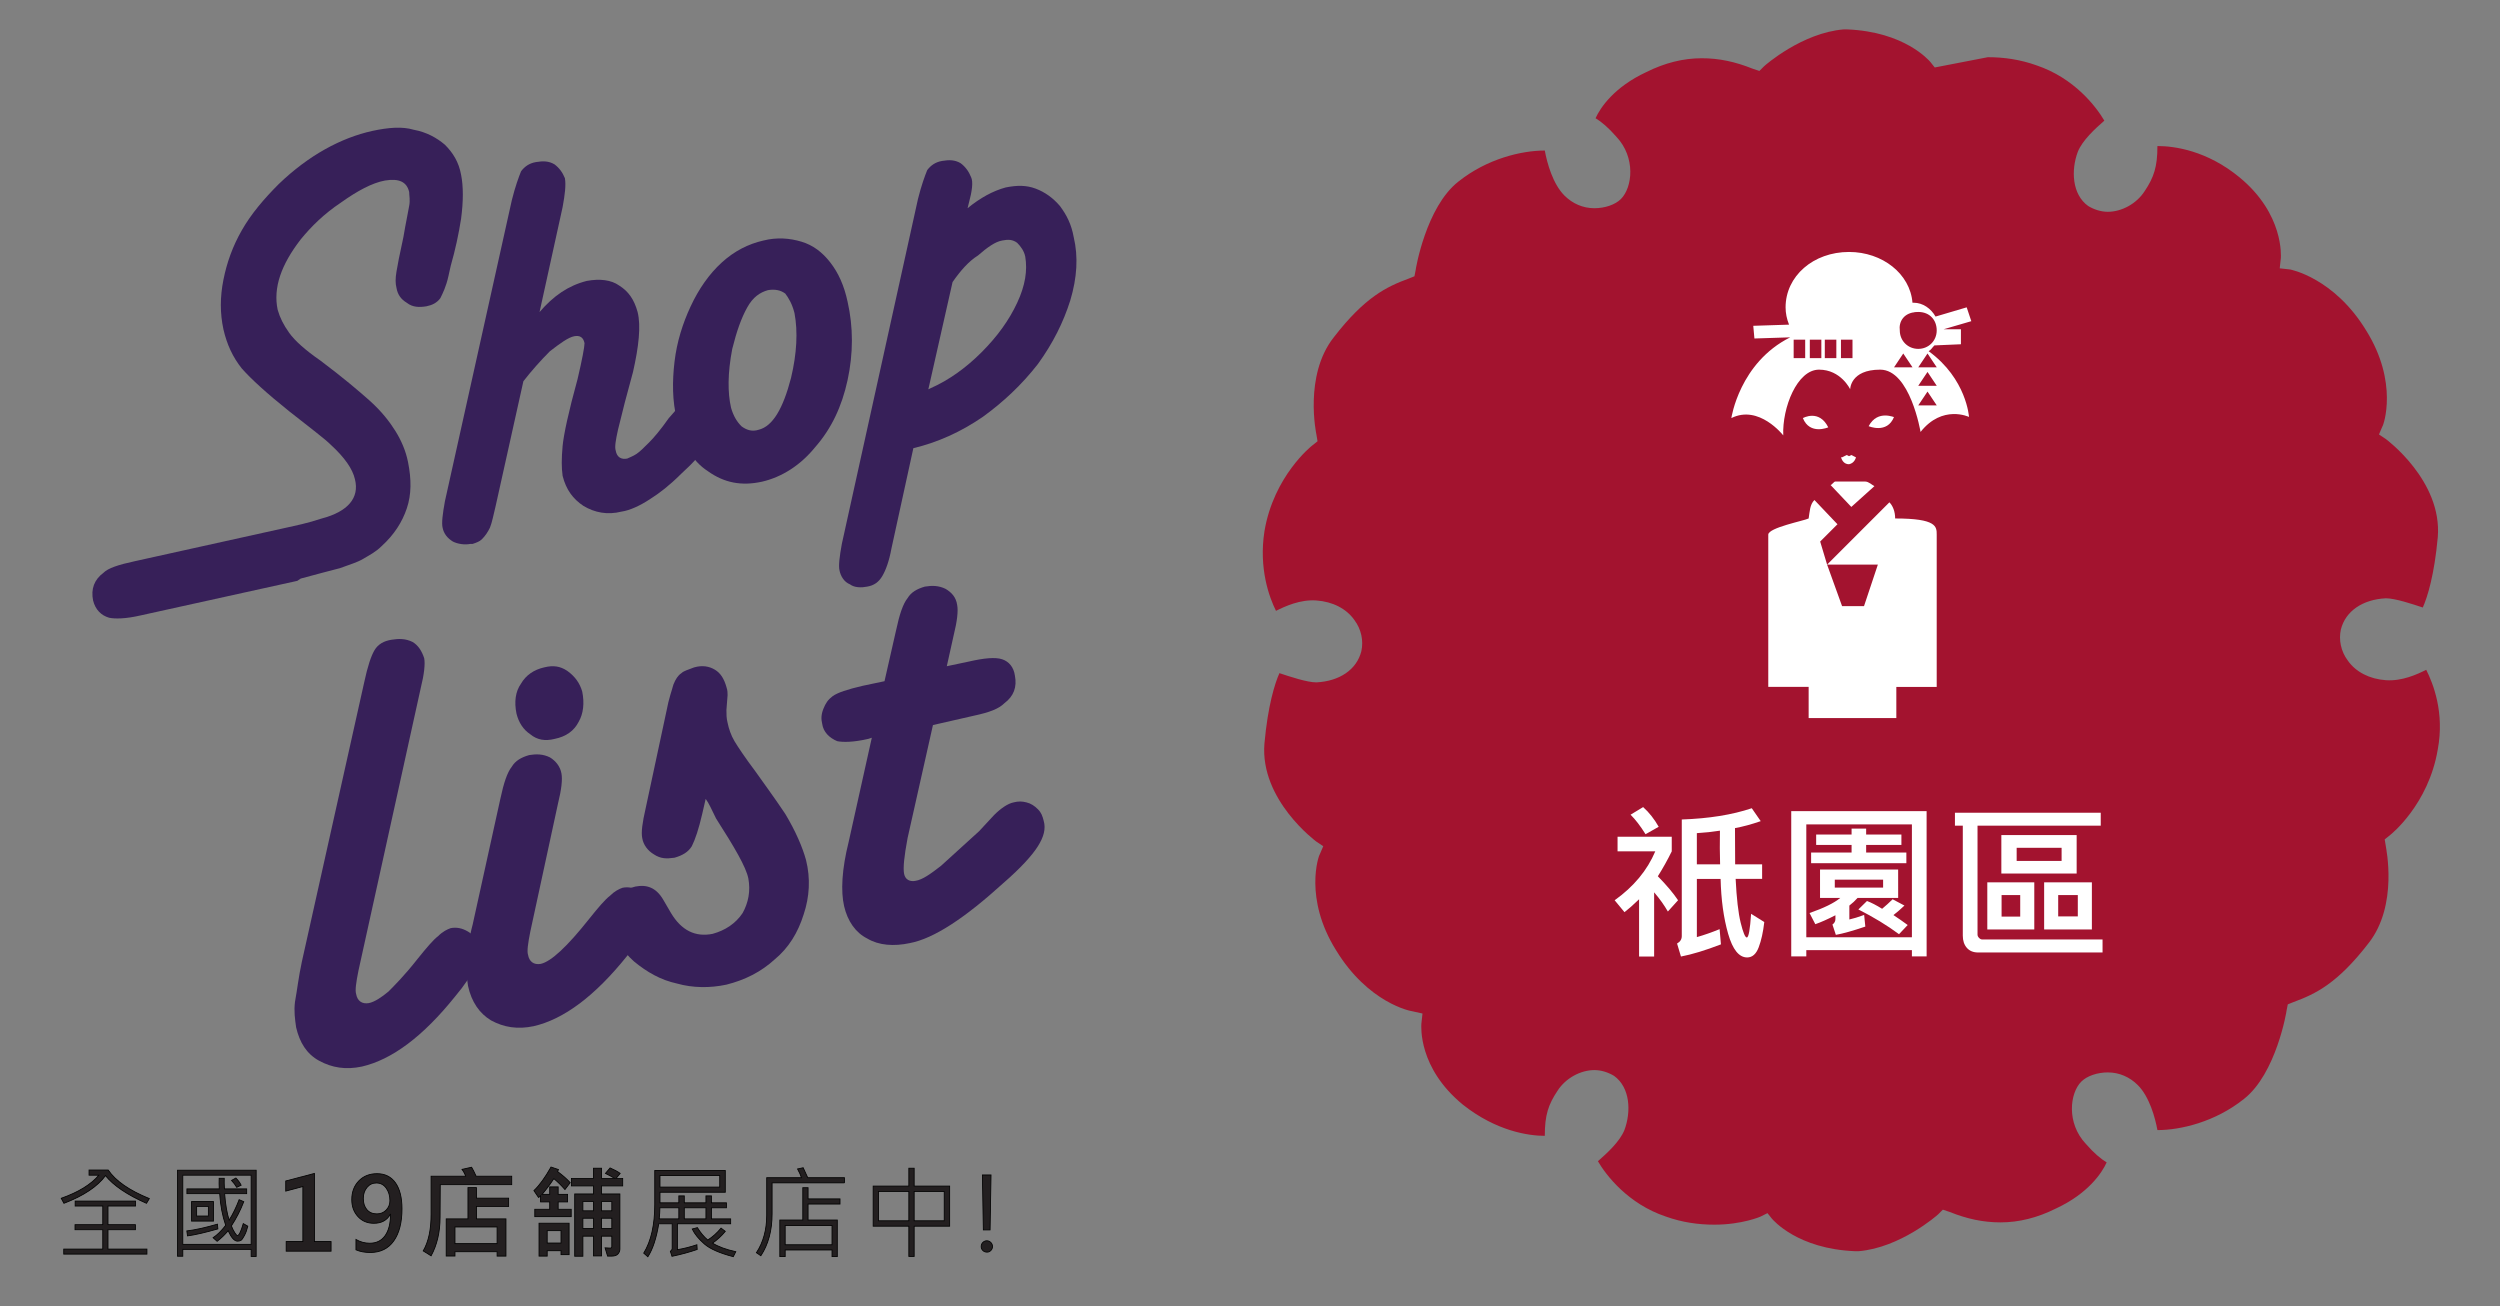 <?xml version="1.0" encoding="utf-8"?>
<!-- Generator: Adobe Illustrator 16.0.0, SVG Export Plug-In . SVG Version: 6.00 Build 0)  -->
<!DOCTYPE svg PUBLIC "-//W3C//DTD SVG 1.1//EN" "http://www.w3.org/Graphics/SVG/1.1/DTD/svg11.dtd">
<svg version="1.1" id="Layer_1" xmlns="http://www.w3.org/2000/svg" xmlns:xlink="http://www.w3.org/1999/xlink" x="0px" y="0px"
	 width="595.279px" height="311px" viewBox="0 0 595.279 311" enable-background="new 0 0 595.279 311" xml:space="preserve">
<rect x="0" y="0" width="595.279" height="311" fill="#808080" stroke="none"/>
<g id="XMLID_88_">
	<path id="XMLID_89_" fill="#372059" d="M32.053,133.639l35.986-7.966c2.472-0.55,5.219-1.099,8.516-2.198
		c6.318-1.648,9.065-4.945,7.966-9.34c-0.549-2.473-2.472-5.219-5.769-8.241c-1.373-1.374-4.67-3.846-9.892-7.966
		c-5.493-4.395-9.063-7.691-11.263-10.164c-2.197-2.747-3.57-5.77-4.396-9.34c-0.823-3.846-0.823-7.691,0-11.813
		c0.823-4.121,2.196-7.966,4.396-11.813c2.198-3.846,5.22-7.417,8.791-10.988c7.143-6.868,14.834-10.988,22.251-12.636
		c3.846-0.824,7.142-1.099,9.889-0.275c3.022,0.55,5.494,1.923,7.417,3.571c1.925,1.923,3.297,4.12,3.848,7.143
		c0.55,2.746,0.55,6.317,0,10.438c-0.551,3.571-1.373,7.417-2.474,11.263l-0.55,2.473c-0.549,2.472-1.373,4.121-1.923,5.219
		c-0.824,1.099-1.923,1.648-3.296,1.923c-1.648,0.274-3.297,0.274-4.67-0.824c-1.374-0.823-2.198-1.923-2.475-3.571
		c-0.272-1.099-0.272-2.197,0-3.846l0.552-3.021l1.099-5.219c0.549-3.297,1.099-5.77,1.373-7.418c0.274-1.373,0-2.472,0-3.296
		c-0.549-2.472-2.472-3.296-5.769-2.747c-3.021,0.549-6.595,2.473-10.438,5.219c-4.121,2.748-7.143,5.77-9.615,8.791
		c-4.67,6.043-6.593,11.539-5.493,16.758c0.551,1.923,1.373,3.57,2.746,5.494c1.374,1.922,3.849,4.121,7.417,6.593
		c5.494,4.12,9.343,7.417,11.813,9.614c2.747,2.473,4.67,4.944,6.044,7.143c1.373,2.197,2.472,4.67,3.021,7.417
		c0.824,4.121,0.824,7.692-0.272,10.987c-1.102,3.297-3.022,6.318-6.044,9.065c-1.373,1.374-3.021,2.198-4.396,3.022
		c-1.373,0.824-3.296,1.374-5.494,2.196c-2.195,0.551-5.219,1.374-9.34,2.474l-0.821,0.549l-37.36,8.241
		c-3.57,0.824-6.043,0.824-7.417,0.549c-1.923-0.549-3.296-1.923-3.846-4.121c-0.551-2.747,0.273-4.945,2.473-6.593
		C25.734,135.285,28.208,134.463,32.053,133.639z"/>
	<path id="XMLID_91_" fill="#372059" d="M133.967,49.305l-5.493,24.998c3.296-3.846,6.867-6.318,11.263-7.417
		c3.021-0.55,5.771-0.274,7.691,1.099c2.197,1.374,3.571,3.297,4.396,6.318c0.824,3.296,0.274,8.24-1.1,14.285l-1.923,7.142
		l-1.647,6.593c-0.55,2.473-0.822,4.12-0.55,4.944c0.274,1.647,1.374,2.198,2.747,1.923c0.55-0.273,1.373-0.549,2.197-1.099
		c0.824-0.55,1.646-1.374,3.021-2.747c1.101-1.1,2.747-3.021,4.67-5.77c2.197-2.473,3.57-4.121,4.396-4.945
		c0.825-0.823,1.923-1.098,2.747-1.373c1.374-0.274,2.473,0,3.569,0.549c1.101,0.824,1.925,1.648,2.198,3.021
		c0.549,2.197-0.55,4.67-2.747,7.967c-2.196,3.021-4.396,5.494-7.143,7.966c-2.747,2.747-5.22,4.67-7.417,6.043
		c-2.475,1.647-4.944,2.747-6.867,3.022c-3.297,0.823-6.318,0.273-9.065-1.375c-2.473-1.647-4.119-3.846-4.943-7.143
		c-0.274-1.923-0.274-4.121,0-7.143c0.273-2.746,1.374-7.965,3.569-15.933c1.101-4.67,1.648-7.692,1.648-8.516
		c-0.274-1.374-1.099-1.923-2.473-1.648c-1.373,0.274-3.296,1.648-5.771,3.571c-2.197,2.197-4.396,4.67-6.316,7.143l-6.595,29.668
		c-0.549,2.196-0.822,3.846-1.373,5.219c-0.55,1.099-1.099,1.923-1.923,2.746c-0.55,0.55-1.374,0.824-2.197,1.1h-0.55
		c-1.374,0.275-3.021,0-4.121-0.549c-1.373-0.824-2.195-1.924-2.472-3.297c-0.275-1.098,0-3.295,0.549-6.317l15.935-71.696
		c0.822-3.297,1.646-5.494,2.196-6.869c0.824-1.099,1.925-1.922,3.571-2.196c1.647-0.275,3.021-0.275,4.396,0.549
		c1.1,0.823,1.923,1.923,2.473,3.296C134.792,44.084,134.517,46.283,133.967,49.305z"/>
	<path id="XMLID_93_" fill="#372059" d="M161.164,99.85c-1.101-4.395-1.101-9.064-0.552-13.734c0.552-4.67,1.923-9.065,3.848-13.187
		c1.923-4.12,4.396-7.69,7.417-10.438c3.021-2.746,6.316-4.396,9.89-5.219c3.296-0.824,6.318-0.549,9.065,0.274
		c2.745,0.823,4.942,2.473,6.865,4.944c1.925,2.473,3.297,5.494,4.12,9.34c1.374,6.043,1.374,12.363,0,18.681
		c-1.373,6.317-3.846,11.538-7.689,15.933c-3.571,4.396-7.968,7.144-12.638,8.241c-4.943,1.099-9.063,0.274-12.909-2.472
		C164.734,109.74,162.536,105.619,161.164,99.85z M174.074,97.103c0.551,1.923,1.373,3.297,2.474,4.396
		c1.099,0.824,2.473,1.375,4.121,0.824c3.296-0.824,5.769-4.945,7.689-12.361c1.373-5.77,1.648-10.988,0.824-15.383
		c-0.55-2.198-1.374-3.571-2.198-4.67c-1.099-0.824-2.472-1.1-4.12-0.824c-1.923,0.549-3.569,1.647-4.942,4.121
		c-1.374,2.472-2.475,5.494-3.571,9.889C173.25,88.861,173.25,93.531,174.074,97.103z"/>
	<path id="XMLID_96_" fill="#372059" d="M230.662,48.48l-0.274,1.1c3.021-2.473,6.044-4.121,9.063-4.944
		c2.747-0.55,4.944-0.55,7.145,0.274c2.197,0.823,4.12,2.197,5.769,4.121c1.648,2.197,2.747,4.395,3.296,7.416
		c1.101,4.67,0.824,9.615-0.822,15.109c-1.647,5.219-4.12,10.164-7.691,15.107c-3.846,4.945-8.241,9.065-13.186,12.637
		c-5.222,3.57-10.714,6.043-16.482,7.417l-5.219,23.899c-0.55,3.021-1.374,5.22-2.198,6.593c-0.824,1.373-1.923,2.196-3.571,2.472
		c-1.373,0.275-3.021,0.275-4.118-0.549c-1.374-0.549-2.197-1.923-2.475-3.296c-0.272-1.1,0-3.296,0.55-6.318l18.131-82.136
		c0.823-3.297,1.647-5.494,2.197-6.868c0.824-1.099,1.923-1.923,3.571-2.198c1.646-0.275,3.021-0.275,4.395,0.549
		c1.102,0.824,1.925,1.924,2.475,3.297C231.762,43.262,231.486,45.459,230.662,48.48z M226.816,67.16l-5.769,25.547l0.55-0.274
		c4.395-1.923,8.516-4.944,12.087-8.517c3.846-3.846,6.593-7.69,8.516-11.812c1.925-4.121,2.474-7.692,1.925-10.987
		c-0.274-1.375-1.101-2.473-1.925-3.297c-1.099-0.824-2.196-0.824-3.569-0.549c-1.648,0.273-3.571,1.648-5.771,3.571
		C230.662,62.216,228.739,64.412,226.816,67.16z"/>
	<path id="XMLID_99_" fill="#372059" d="M71.885,228.961l14.834-66.479c0.824-3.848,1.646-6.317,2.472-7.691
		c0.824-1.373,2.198-2.197,4.121-2.473c1.648-0.274,3.296-0.274,4.944,0.549c1.374,0.824,2.195,2.198,2.747,3.847
		c0.272,1.375,0,3.847-0.824,7.144l-14.834,67.307c-0.549,2.743-0.824,4.67-0.549,5.49c0.272,1.647,1.373,2.477,3.021,2.197
		c1.373-0.274,3.021-1.373,4.67-2.746c1.373-1.375,3.848-3.847,6.867-7.689c2.198-2.746,3.846-4.673,4.945-5.494
		c1.099-1.102,2.197-1.646,3.021-1.922c1.373-0.273,2.747,0,4.12,0.82c1.374,0.824,2.198,1.923,2.475,3.57
		c0.55,2.748-1.101,6.594-5.494,11.813c-7.691,9.612-15.108,15.106-22.251,16.758c-3.848,0.824-7.145,0.271-10.164-1.375
		c-3.021-1.646-4.67-4.396-5.494-7.965c-0.274-1.927-0.549-3.849-0.274-6.045C70.786,235.553,71.061,232.807,71.885,228.961z"/>
	<path id="XMLID_101_" fill="#372059" d="M112.541,220.17l6.594-29.943c0.823-3.846,1.646-6.313,2.746-7.688
		c0.824-1.373,2.198-2.197,4.121-2.746c1.646-0.275,3.296-0.275,4.942,0.549c1.374,0.824,2.475,2.197,2.747,3.846
		c0.274,1.373,0,3.848-0.824,7.146l-6.593,30.489c-0.549,2.746-0.824,4.673-0.549,5.494c0.274,1.648,1.373,2.476,3.021,2.197
		c2.473-0.549,6.316-4.121,11.535-10.713c2.198-2.748,3.848-4.67,4.945-5.494c1.099-1.1,2.197-1.646,3.021-1.924
		c1.373-0.273,2.746,0,4.118,0.824c1.374,0.818,2.198,1.924,2.475,3.566c0.55,2.746-1.101,6.596-5.494,11.813
		c-7.691,9.608-15.108,15.104-22.251,16.756c-3.846,0.824-7.144,0.275-10.164-1.372c-2.747-1.648-4.67-4.396-5.494-8.242
		c-0.272-1.922-0.549-3.847-0.272-6.314C111.441,225.938,111.717,223.189,112.541,220.17z M138.638,164.68
		c0.549,2.748,0.274,5.219-0.824,7.145c-1.1,2.195-3.021,3.568-5.77,4.119c-2.197,0.551-4.12,0.273-5.771-1.1
		c-1.646-1.098-2.747-2.746-3.296-4.945c-0.55-2.746-0.273-5.219,1.099-7.141c1.101-1.924,3.021-3.297,5.494-3.846
		c2.197-0.553,3.848-0.275,5.494,0.822C136.989,161.107,138.088,162.758,138.638,164.68z"/>
	<path id="XMLID_104_" fill="#372059" d="M168.03,190.227l-0.822,3.571c-0.824,3.565-1.648,6.043-2.474,7.688
		c-0.824,1.373-2.198,2.197-4.121,2.746c-1.923,0.273-3.296,0.273-4.942-0.817c-1.374-0.824-2.475-2.199-2.747-3.853
		c-0.274-1.373,0-3.565,0.824-7.143l4.942-23.074c0.55-3.021,1.374-5.221,1.648-6.318c0.549-1.373,1.099-2.192,1.923-2.744
		c0.549-0.551,1.646-0.821,3.021-1.37c1.925-0.556,3.571-0.274,4.944,0.549c1.374,0.824,2.198,2.192,2.747,4.121
		c0.275,0.819,0.275,1.373,0.275,1.922l-0.275,3.569c0,1.101,0,1.925,0.275,3.021c0.272,1.371,0.822,3.02,1.646,4.395
		c0.824,1.373,2.473,3.849,4.945,7.146c1.923,2.745,4.396,6.043,7.142,10.163c2.475,4.121,4.121,7.968,4.945,10.988
		c1.099,4.396,0.824,8.789-0.55,12.907c-1.373,4.396-3.571,7.97-6.867,10.716c-3.297,3.021-7.145,4.942-11.538,6.045
		c-3.846,0.821-7.966,0.821-11.813-0.274c-3.846-0.824-7.143-2.746-10.162-5.22c-2.747-2.476-4.672-5.224-5.222-8.519
		c-0.549-2.473-0.272-4.396,0.824-6.045c1.099-1.646,2.473-2.746,4.67-3.295c2.747-0.551,4.944,0.271,6.593,3.021l1.924,3.297
		c2.474,4.119,5.77,5.769,9.891,4.94c3.021-0.821,5.494-2.473,7.143-4.94c1.373-2.476,1.923-5.224,1.373-8.241
		c-0.55-2.746-3.296-7.416-7.689-14.285C169.404,192.698,168.854,191.325,168.03,190.227z"/>
	<path id="XMLID_106_" fill="#372059" d="M231.762,170.448l-9.615,2.196l-6.043,26.92c-0.824,4.396-1.099,7.145-0.824,8.52
		c0.274,1.373,1.373,1.922,2.747,1.646c1.648-0.272,3.571-1.646,6.043-3.57c2.747-2.473,5.771-5.219,9.065-8.239l3.571-3.849
		c1.646-1.646,3.296-2.746,4.67-3.021c1.099-0.273,1.923-0.273,3.021,0c1.101,0.274,1.923,0.824,2.747,1.647
		c0.824,0.823,1.099,1.647,1.374,2.747c0.549,1.924,0,3.848-1.374,6.044c-1.373,2.196-4.12,5.22-8.241,8.79
		c-9.063,8.24-16.479,13.188-22.251,14.283c-3.846,0.824-7.417,0.551-10.164-1.099c-2.746-1.373-4.67-4.121-5.493-7.69
		c-0.822-3.57-0.55-8.791,1.101-15.385l5.494-24.724l-0.824,0.271c-3.571,0.824-6.044,0.824-7.417,0.549
		c-1.923-0.818-3.297-2.191-3.571-4.116c-0.272-1.103-0.272-2.196,0.274-3.569c0.55-1.373,1.099-2.195,2.198-3.021
		c1.099-0.822,3.568-1.646,7.142-2.473l5.22-1.101l2.747-12.089c0.824-3.846,1.648-6.317,2.747-7.69
		c0.824-1.374,2.197-2.198,4.12-2.747c1.648-0.275,3.297-0.275,4.945,0.549c1.373,0.824,2.472,1.923,2.747,3.846
		c0.272,1.374,0,3.847-0.824,7.144l-1.648,7.417l5.221-1.101c3.569-0.824,6.316-1.1,7.967-0.551
		c1.647,0.551,2.747,1.926,3.021,3.849c0.55,2.748-0.272,4.942-2.472,6.594C237.805,168.801,235.607,169.625,231.762,170.448z"/>
</g>
<g id="XMLID_63_">
	<path id="XMLID_64_" fill="#A3132F" d="M460.688,16.065l-1.101-1.374C459.313,14.418,453.544,7.55,439.81,7h-0.822
		c-9.891,0.824-18.682,8.517-18.952,8.791l-1.103,1.1l-1.646-0.549c-4.12-1.648-7.969-2.473-12.087-2.473
		c-4.396,0-8.79,1.099-13.188,3.295c-7.69,3.572-10.988,8.517-12.089,10.988c1.373,0.824,3.021,2.198,4.944,4.396
		c4.67,4.943,3.846,12.087,1.1,14.834c-1.373,1.373-3.847,2.197-6.316,2.197c-2.747,0-5.221-1.1-7.144-3.021
		c-2.747-2.747-4.121-7.691-4.671-10.713c-5.493,0-13.734,1.923-20.604,7.417c-7.69,6.043-10.164,20.877-10.164,21.151l-0.273,1.375
		l-1.373,0.549c-5.22,1.923-10.438,4.396-17.854,14.01c-7.145,9.064-4.121,23.075-4.121,23.075l0.275,1.647l-1.375,1.1
		c0,0-9.063,7.142-11.265,20.328c-1.373,8.79,1.101,15.657,2.747,18.953c2.193-1.099,5.771-2.746,9.613-2.472
		c3.846,0.275,7.144,1.923,9.063,4.67c1.647,2.198,2.196,4.945,1.647,7.417c-1.102,4.396-5.223,7.143-10.717,7.417l0,0
		c-2.194,0-6.314-1.373-8.789-2.196c-1.101,2.473-2.746,7.69-3.569,16.756c-1.103,13.461,12.358,23.351,12.358,23.351l1.646,1.104
		l-0.822,1.924c-0.271,0.271-3.848,10.438,3.848,22.8c7.689,12.637,17.854,14.561,18.132,14.561l2.473,0.551l-0.272,2.473
		c0,0.549-0.822,10.438,9.892,19.229c7.967,6.317,15.658,7.421,19.504,7.421c0-4.943,0.824-7.421,3.021-10.719
		c1.927-3.021,5.494-4.938,8.791-4.938c1.646,0,3.299,0.55,4.672,1.373c3.848,2.744,4.119,8.517,2.474,12.908
		c-1.103,2.745-4.12,5.489-6.315,7.418c1.922,3.299,7.145,10.164,16.207,13.188c3.848,1.373,7.689,1.922,11.536,1.922
		c6.595,0,10.987-1.922,10.987-1.922l1.646-0.824l1.102,1.373c0.271,0.274,6.043,7.145,19.776,7.69h0.822
		c9.893-0.823,18.683-8.521,18.954-8.789l1.103-1.104l1.646,0.555c4.12,1.646,7.967,2.475,12.087,2.475
		c4.396,0,8.791-1.1,13.188-3.299c7.688-3.568,10.983-8.519,12.087-10.986c-1.374-0.823-3.021-2.196-4.944-4.396
		c-4.671-4.943-3.847-12.086-1.1-14.834c1.373-1.373,3.846-2.195,6.314-2.195c2.747,0,5.222,1.098,7.146,3.021
		c2.746,2.745,4.119,7.69,4.67,10.713c5.492,0,13.732-1.922,20.604-7.416c7.689-6.043,10.163-20.877,10.163-21.149l0.273-1.373
		l1.373-0.552c5.22-1.922,10.438-4.396,17.854-14.012c7.146-9.063,4.12-22.8,4.12-23.072l-0.271-1.647l1.373-1.101
		c0,0,9.063-7.144,11.264-20.325c1.646-8.791-1.1-15.658-2.747-18.955c-2.196,1.102-5.771,2.746-9.613,2.477
		c-3.847-0.273-7.144-1.928-9.063-4.673c-1.646-2.196-2.196-4.943-1.646-7.416c1.102-4.396,5.221-7.143,10.714-7.416l0,0
		c2.195,0,6.316,1.373,8.789,2.197c1.103-2.473,2.747-7.691,3.57-16.757c1.1-13.46-12.359-23.351-12.359-23.351l-1.646-1.098
		l0.822-1.924c0.271-0.275,3.848-10.439-3.848-22.8c-7.689-12.636-18.132-14.56-18.132-14.56l-2.473-0.274l0.271-2.472
		c0-0.275,0.823-10.439-9.89-19.229c-7.691-6.317-15.384-7.417-19.504-7.417l0,0c0,4.945-0.824,7.417-3.021,10.713
		c-1.923,3.022-5.494,4.945-8.79,4.945c-1.646,0-3.297-0.549-4.67-1.374c-3.847-2.747-4.121-8.517-2.474-12.911
		c1.1-2.747,4.121-5.494,6.316-7.417c-1.925-3.296-7.146-10.164-16.207-13.187c-3.849-1.373-7.69-1.922-11.537-1.922"/>
</g>
<g id="XMLID_11_">
	<g id="XMLID_20_">
		<path id="XMLID_61_" fill="#FFFFFF" d="M444.947,101.476c0,0,4.396,1.923,6.043-2.196
			C451.264,99.554,447.143,97.355,444.947,101.476z"/>
		<path id="XMLID_60_" fill="#FFFFFF" d="M429.287,99.554c1.646,4.121,6.043,2.198,6.043,2.198
			C433.134,97.355,429.287,99.554,429.287,99.554z"/>
		<path id="XMLID_57_" fill="#FFFFFF" d="M441.924,108.893l-1.1-0.549l-0.551,0.275l-0.552-0.275l-1.1,0.549h-0.273
			c0.273,0.824,0.823,1.648,1.927,1.648C441.648,110.267,441.924,108.893,441.924,108.893L441.924,108.893z M440.275,108.893
			c0,0-0.273,0-0.552,0C440,108.893,440.275,108.893,440.275,108.893h0.272C440.551,108.893,440.551,108.893,440.275,108.893z"/>
		<path id="XMLID_56_" fill="#FFFFFF" d="M446.32,115.761c-0.551-0.274-1.373-1.099-2.197-1.099h-7.145
			c-0.272,0-0.822,0.824-1.102,0.824l4.944,5.219L446.32,115.761z"/>
		<polygon id="XMLID_37_" fill="#FFFFFF" points="437.53,124.277 437.804,124.552 437.804,124.552 		"/>
		<path id="XMLID_36_" fill="#FFFFFF" d="M455.66,74.281C455.66,74.281,455.385,74.281,455.66,74.281
			C455.385,74.281,455.385,74.556,455.66,74.281c0,0,0.271,0,0.55,0C455.934,74.281,455.66,74.281,455.66,74.281z"/>
		<path id="XMLID_25_" fill="#FFFFFF" d="M459.229,83.621c0.554-0.275,0.824-0.824,1.375-1.375l6.315-0.274V78.4H462.8l6.593-1.923
			l-1.1-3.297l-7.417,2.198c-1.099-1.924-3.021-3.297-5.22-3.297c0,0,0,0-0.273,0c-0.551-6.867-7.144-12.086-15.106-12.086
			c-8.519,0-15.107,5.769-15.107,13.186c0,1.374,0.273,2.747,0.824,4.121l-8.52,0.275l0.273,3.021l8.518-0.274
			c-12.087,6.043-14.011,19.229-14.011,19.229c6.594-3.296,12.361,4.121,12.361,4.121c-0.274-6.593,3.296-15.658,8.517-15.658
			c5.22,0,7.416,4.67,7.416,4.67s0-4.67,7.146-4.67c7.144,0,9.612,14.834,9.612,14.834c5.222-6.593,11.537-3.571,11.537-3.571
			S468.295,90.214,459.229,83.621z M429.836,85.269h-2.746v-4.396h2.746V85.269z M433.684,85.269h-2.746v-4.396h2.746V85.269z
			 M437.253,85.269h-2.747v-4.396h2.747V85.269z M441.1,85.269h-2.746v-4.396h2.746V85.269z M456.758,74.281
			c2.746,0,4.396,1.922,4.396,4.395c0,2.473-1.926,4.396-4.396,4.396c-2.472,0-4.396-1.924-4.396-4.396
			C452.087,76.752,453.186,74.281,456.758,74.281z M452.912,87.467h-1.923l1.099-1.648l1.1-1.648l1.104,1.648l1.1,1.648H452.912z
			 M458.681,96.531h-1.923l1.102-1.647l1.101-1.647l1.101,1.647l1.102,1.647H458.681z M458.681,91.861h-1.923l1.102-1.647
			l1.101-1.648l1.101,1.648l1.102,1.647H458.681z M458.681,87.467h-1.923l1.102-1.648l1.101-1.648l1.101,1.648l1.102,1.648H458.681z
			"/>
		<path id="XMLID_24_" fill="#FFFFFF" d="M457.855,82.521h-0.551C457.308,82.521,457.581,82.521,457.855,82.521
			C457.581,82.521,457.855,82.521,457.855,82.521z"/>
		<path id="XMLID_23_" fill="#FFFFFF" d="M451.538,170.977v-7.418h9.614v-2.746V139.66V127.3c0-1.924,0-3.846-9.894-3.846
			c0-1.648-0.55-3.022-1.373-3.847l-14.834,14.834h12.087l-3.297,9.891h-5.22l-3.57-9.891l-1.646-5.493l4.121-4.121l-0.274-0.274
			l-5.22-5.494c-1.103,1.099-1.103,2.747-1.374,4.396l0,0c-1.103,0.549-9.613,2.197-9.613,3.847v12.36v21.15v2.746h9.613v7.418"/>
	</g>
</g>
<g>
	<g>
		<path fill="#FFFFFF" d="M399.565,214.361l-2.426,2.682c-0.904-1.563-1.994-3.086-3.271-4.57v15.289h-3.586v-13.635
			c-1.379,1.328-2.535,2.352-3.472,3.073l-2.344-2.839c4.53-3.229,7.756-7.109,9.674-11.646h-8.981v-3.487h12.903v3.487
			c-1.022,2.089-2.129,4.063-3.311,5.933C396.82,210.752,398.422,212.654,399.565,214.361z M394.955,196.866l-3.133,1.772
			c-1.21-1.943-2.397-3.494-3.566-4.649l2.994-1.813C392.683,193.465,393.916,195.025,394.955,196.866z M420.097,219.545
			c-0.272,2.403-0.72,4.412-1.33,6.02c-0.608,1.609-1.524,2.414-2.747,2.414c-1.943,0-3.454-1.879-4.531-5.635
			c-1.076-3.756-1.676-8.111-1.793-13.063h-5.654v13.853c1.746-0.497,3.554-1.129,5.418-1.894l0.315,3.625
			c-3.729,1.435-6.903,2.398-9.521,2.896l-0.926-3.096c0.748-0.42,1.123-1.014,1.123-1.771v-27.764
			c6.449-0.224,12.006-1.113,16.668-2.681l2.129,3.073c-2.231,0.774-4.274,1.326-6.127,1.654l0.039,8.631h6.422v3.467h-6.305
			c0.225,4.625,0.625,8.104,1.2,10.443c0.578,2.338,1.063,3.508,1.457,3.508c0.437,0,0.774-1.879,1.024-5.638L420.097,219.545z
			 M409.576,205.813c-0.08-2.441-0.093-5.117-0.039-8.021c-1.733,0.274-3.565,0.474-5.498,0.592v7.429H409.576L409.576,205.813z"/>
		<path fill="#FFFFFF" d="M458.753,227.723h-3.507v-1.479h-25.143v1.479h-3.588v-34.578h32.233L458.753,227.723L458.753,227.723z
			 M455.246,223.172v-26.875h-25.143v26.875H455.246z M451.976,213.813h-9.674c-0.578,0.655-1.229,1.261-1.95,1.813v3.312
			c0.958-0.211,2.136-0.572,3.525-1.084l0.276,2.776c-2.933,0.998-5.271,1.653-7.018,1.972l-0.809-2.463
			c0.474-0.328,0.709-0.771,0.709-1.32v-0.887c-1.864,0.959-3.461,1.668-4.788,2.129l-1.379-2.66
			c3.415-1.183,5.853-2.377,7.311-3.586h-4.809v-6.776h18.601L451.976,213.813L451.976,213.813z M453.927,205.537h-22.68v-2.541
			h9.636v-1.814h-8.434v-2.463h8.434v-1.418h3.468v1.418h8.396v2.463h-8.396v1.814h9.576V205.537z M448.39,211.35v-1.894h-11.506
			v1.894H448.39z M454.243,220.256l-2.068,2.186c-2.812-2.088-6.036-4.051-9.675-5.891l2.05-2.01
			c0.997,0.366,2.199,0.982,3.604,1.852c0.827-0.682,1.661-1.438,2.503-2.266l2.814,1.498c-0.865,0.825-1.739,1.582-2.621,2.266
			C452.021,218.666,453.151,219.453,454.243,220.256z"/>
		<path fill="#FFFFFF" d="M500.643,226.797H471.03c-1.17,0-2.072-0.371-2.71-1.113c-0.64-0.742-0.954-1.705-0.954-2.887v-26.188
			h-1.872v-3.094h34.717v3.094h-29.338v25.949c0,0.262,0.121,0.521,0.363,0.77c0.242,0.25,0.496,0.375,0.76,0.375h28.646
			L500.643,226.797L500.643,226.797z M484.388,221.316h-11.188v-11.229h11.188V221.316z M494.476,208h-17.932v-9.162h17.932V208z
			 M481.037,218.246v-5.123h-4.437v5.123H481.037z M490.89,205.006v-3.133H480.19v3.133H490.89z M498.101,221.316h-11.367v-11.229
			h11.367V221.316z M494.75,218.205v-5.082h-4.67v5.082H494.75z"/>
	</g>
</g>
<g>
	<path fill="#231F20" stroke="#010101" stroke-width="0.2" stroke-miterlimit="10" d="M35.558,285.397l-0.68,1.125
		c-4.578-2.016-7.832-4.215-9.762-6.598c-1.898,2.594-5.195,4.793-9.891,6.598l-0.645-1.195c4.109-1.453,7.094-3.285,8.953-5.496
		h-2.332v-1.23h4.559C27.526,281.194,30.792,283.46,35.558,285.397z M34.983,298.616H15.179v-1.195h9.293v-4.605h-6.609v-1.207
		h6.609v-4.441h-6.574v-1.172h14.367v1.172h-6.551v4.441h6.527v1.207h-6.527v4.605h9.27V298.616z"/>
	<path fill="#231F20" stroke="#010101" stroke-width="0.2" stroke-miterlimit="10" d="M60.997,299.167h-1.195v-1.676H43.524v1.629
		H42.27v-20.473h18.727V299.167z M59.801,296.296v-16.465H43.524v16.465H59.801z M51.879,292.616
		c-3.023,0.867-5.434,1.422-7.23,1.664l-0.164-1.184c1.922-0.227,4.352-0.762,7.289-1.605L51.879,292.616z M59.004,291.972
		c-0.203,0.844-0.469,1.576-0.797,2.197s-0.596,1.004-0.803,1.148s-0.49,0.217-0.85,0.217c-0.734,0-1.477-0.828-2.227-2.484
		c-0.805,0.953-1.68,1.793-2.625,2.52l-0.961-0.855c1.008-0.664,2.008-1.648,3-2.953c-0.781-2.258-1.258-4.77-1.43-7.535h-7.805
		v-1.137h7.699c-0.039-0.75-0.047-1.59-0.023-2.52h1.207c-0.023,0.688-0.008,1.527,0.047,2.52h5.297v1.137h-5.25
		c0.195,2.586,0.555,4.688,1.078,6.305c0.875-1.391,1.668-3.016,2.379-4.875l1.102,0.48c-0.805,2.063-1.789,3.984-2.953,5.766
		c0.266,0.68,0.543,1.234,0.832,1.664s0.492,0.645,0.609,0.645c0.375,0,0.84-0.953,1.395-2.859L59.004,291.972z M50.825,290.753
		H45.61v-4.641h5.215V290.753z M49.618,289.546v-2.273h-2.801v2.273H49.618z M57.422,282.21l-1.055,0.504
		c-0.328-0.57-0.738-1.117-1.23-1.641l1.031-0.574C56.692,281.03,57.11,281.601,57.422,282.21z"/>
	<path fill="#231F20" stroke="#010101" stroke-width="0.2" stroke-miterlimit="10" d="M78.83,297.925H68.143v-2.297h3.973v-13.113
		l-4.078,1.102v-2.414l6.832-1.793v16.219h3.961V297.925z"/>
	<path fill="#231F20" stroke="#010101" stroke-width="0.2" stroke-miterlimit="10" d="M84.758,295.136
		c1.008,0.594,2.105,0.891,3.293,0.891c1.586,0,2.805-0.602,3.656-1.805s1.277-2.891,1.277-5.063c-0.023,0-0.043-0.004-0.059-0.012
		c-0.789,1.422-2.094,2.133-3.914,2.133c-1.539,0-2.799-0.535-3.779-1.605s-1.471-2.41-1.471-4.02c0-1.813,0.557-3.297,1.67-4.453
		s2.564-1.734,4.354-1.734c1.883,0,3.342,0.727,4.377,2.18s1.553,3.516,1.553,6.188c0,3.25-0.652,5.795-1.957,7.635
		s-3.172,2.76-5.602,2.76c-1.305,0-2.438-0.211-3.398-0.633V295.136z M86.504,285.351c0,1.125,0.287,2.021,0.861,2.689
		s1.369,1.002,2.385,1.002c0.883,0,1.619-0.305,2.209-0.914s0.885-1.355,0.885-2.238c0-1.164-0.291-2.156-0.873-2.977
		s-1.365-1.23-2.35-1.23c-0.914,0-1.662,0.355-2.244,1.066S86.504,284.327,86.504,285.351z"/>
	<path fill="#231F20" stroke="#010101" stroke-width="0.2" stroke-miterlimit="10" d="M121.845,282.081H104.83l-0.047,7.781
		c0,3.5-0.711,6.555-2.133,9.164l-1.875-1.172c1.25-2.148,1.875-5.047,1.875-8.695v-9.094h8.227
		c-0.172-0.539-0.461-1.082-0.867-1.629l2.285-0.504c0.281,0.469,0.641,1.18,1.078,2.133h8.473V282.081z M121.107,287.272h-7.664
		v2.953h7.031v8.871h-2.109v-1.055h-10.031v1.031h-2.086v-8.848h5.18v-7.441h2.016v2.52h7.664V287.272z M118.365,296.12v-3.961
		h-10.031v3.961H118.365z"/>
	<path fill="#231F20" stroke="#010101" stroke-width="0.2" stroke-miterlimit="10" d="M136.011,289.698h-8.672v-1.758h3.551v-1.746
		h-2.18v-1.441c-0.195,0.188-0.355,0.313-0.48,0.375l-1.102-1.629c1.305-1.227,2.664-3.098,4.078-5.613l1.77,0.598l-0.211,0.48
		c1.242,0.914,2.242,1.793,3,2.637l-1.242,1.641c-0.859-0.992-1.742-1.859-2.648-2.602c-0.898,1.367-1.832,2.617-2.801,3.75h1.816
		v-1.781h2.016v1.781h2.238v1.805h-2.238v1.746h3.105V289.698z M135.507,298.745h-1.922v-0.938h-3.293v1.289h-1.945v-7.84h7.16
		V298.745z M133.585,295.979v-2.953h-3.293v2.953H133.585z M148.269,282.374h-5.039v1.922h4.371v13.125
		c0,0.414-0.148,0.797-0.445,1.148s-0.805,0.527-1.523,0.527h-0.961l-0.598-1.969c0.477,0.039,0.883,0.059,1.219,0.059
		c0.258,0,0.387-0.121,0.387-0.363v-2.473h-2.449v4.699h-1.922v-4.699h-2.52v4.77h-1.945v-14.824h4.465v-1.922h-5.25v-1.781h5.25
		v-2.426h1.922v2.426h3.141c-0.625-0.383-1.359-0.781-2.203-1.195l1.102-1.301c0.969,0.422,1.77,0.855,2.402,1.301l-0.984,1.195
		h1.582V282.374z M141.308,288.304v-2.191h-2.52v2.191H141.308z M141.308,292.522v-2.449h-2.52v2.449H141.308z M145.679,288.304
		v-2.191h-2.449v2.191H145.679z M145.679,292.522v-2.449h-2.449v2.449H145.679z"/>
	<path fill="#231F20" stroke="#010101" stroke-width="0.2" stroke-miterlimit="10" d="M173.977,291.397h-12.68v6.164
		c1.523-0.25,3.07-0.641,4.641-1.172l0.07,1.125c-1.898,0.648-3.898,1.191-6,1.629l-0.387-1.195
		c0.289-0.227,0.434-0.457,0.434-0.691v-5.859h-3.199c-0.57,3.445-1.434,6.063-2.59,7.852l-0.984-0.867
		c1.75-2.852,2.625-6.715,2.625-11.59v-8.086H172.7v5.18h-15.551v2.52h4.488v-1.652h1.301v1.652h5.156v-1.652h1.301v1.652h3.574
		v1.172h-3.574v2.648h4.582V291.397z M161.637,290.226v-2.648h-4.512c0,0.852-0.055,1.734-0.164,2.648H161.637z M171.375,282.655
		v-2.754h-14.227v2.754H171.375z M168.094,290.226v-2.648h-5.156v2.648H168.094z M175.196,298.042l-0.598,1.184
		c-3.219-0.836-5.506-1.84-6.861-3.012s-2.326-2.363-2.912-3.574l1.23-0.328c0.742,1.219,1.566,2.203,2.473,2.953
		c1.148-0.727,2.203-1.672,3.164-2.836l1.008,0.773c-0.898,1.086-1.914,2.02-3.047,2.801
		C171.051,296.862,172.899,297.542,175.196,298.042z"/>
	<path fill="#231F20" stroke="#010101" stroke-width="0.2" stroke-miterlimit="10" d="M201.068,281.647h-17.227v7.395
		c0,3.938-0.891,7.258-2.672,9.961l-1.055-0.715c1.633-2.5,2.449-5.469,2.449-8.906v-8.953h8.285
		c-0.211-0.641-0.523-1.336-0.938-2.086l1.336-0.293c0.344,0.695,0.707,1.488,1.09,2.379h8.73V281.647z M200.014,286.698h-7.605
		v3.809h6.961v8.695h-1.254v-1.57h-11.156v1.57h-1.277v-8.695h5.473v-7.699h1.254v2.66h7.605V286.698z M198.115,296.39v-4.582
		h-11.156v4.582H198.115z"/>
	<path fill="#231F20" stroke="#010101" stroke-width="0.2" stroke-miterlimit="10" d="M226.121,291.972h-8.449v7.195h-1.266v-7.195
		h-8.496v-9.551h8.496v-4.254h1.266v4.254h8.449V291.972z M216.406,290.683v-6.984h-7.23v6.984H216.406z M224.832,290.683v-6.984
		h-7.16v6.984H224.832z"/>
	<path fill="#231F20" stroke="#010101" stroke-width="0.2" stroke-miterlimit="10" d="M233.63,296.812
		c0-0.383,0.135-0.707,0.404-0.973s0.584-0.398,0.943-0.398c0.352,0,0.664,0.133,0.938,0.398s0.41,0.59,0.41,0.973
		c0,0.359-0.129,0.672-0.387,0.938s-0.559,0.398-0.902,0.398c-0.414,0-0.752-0.133-1.014-0.398S233.63,297.171,233.63,296.812z
		 M235.974,279.772l-0.223,13.078h-1.605l-0.223-13.078H235.974z"/>
</g>
</svg>
